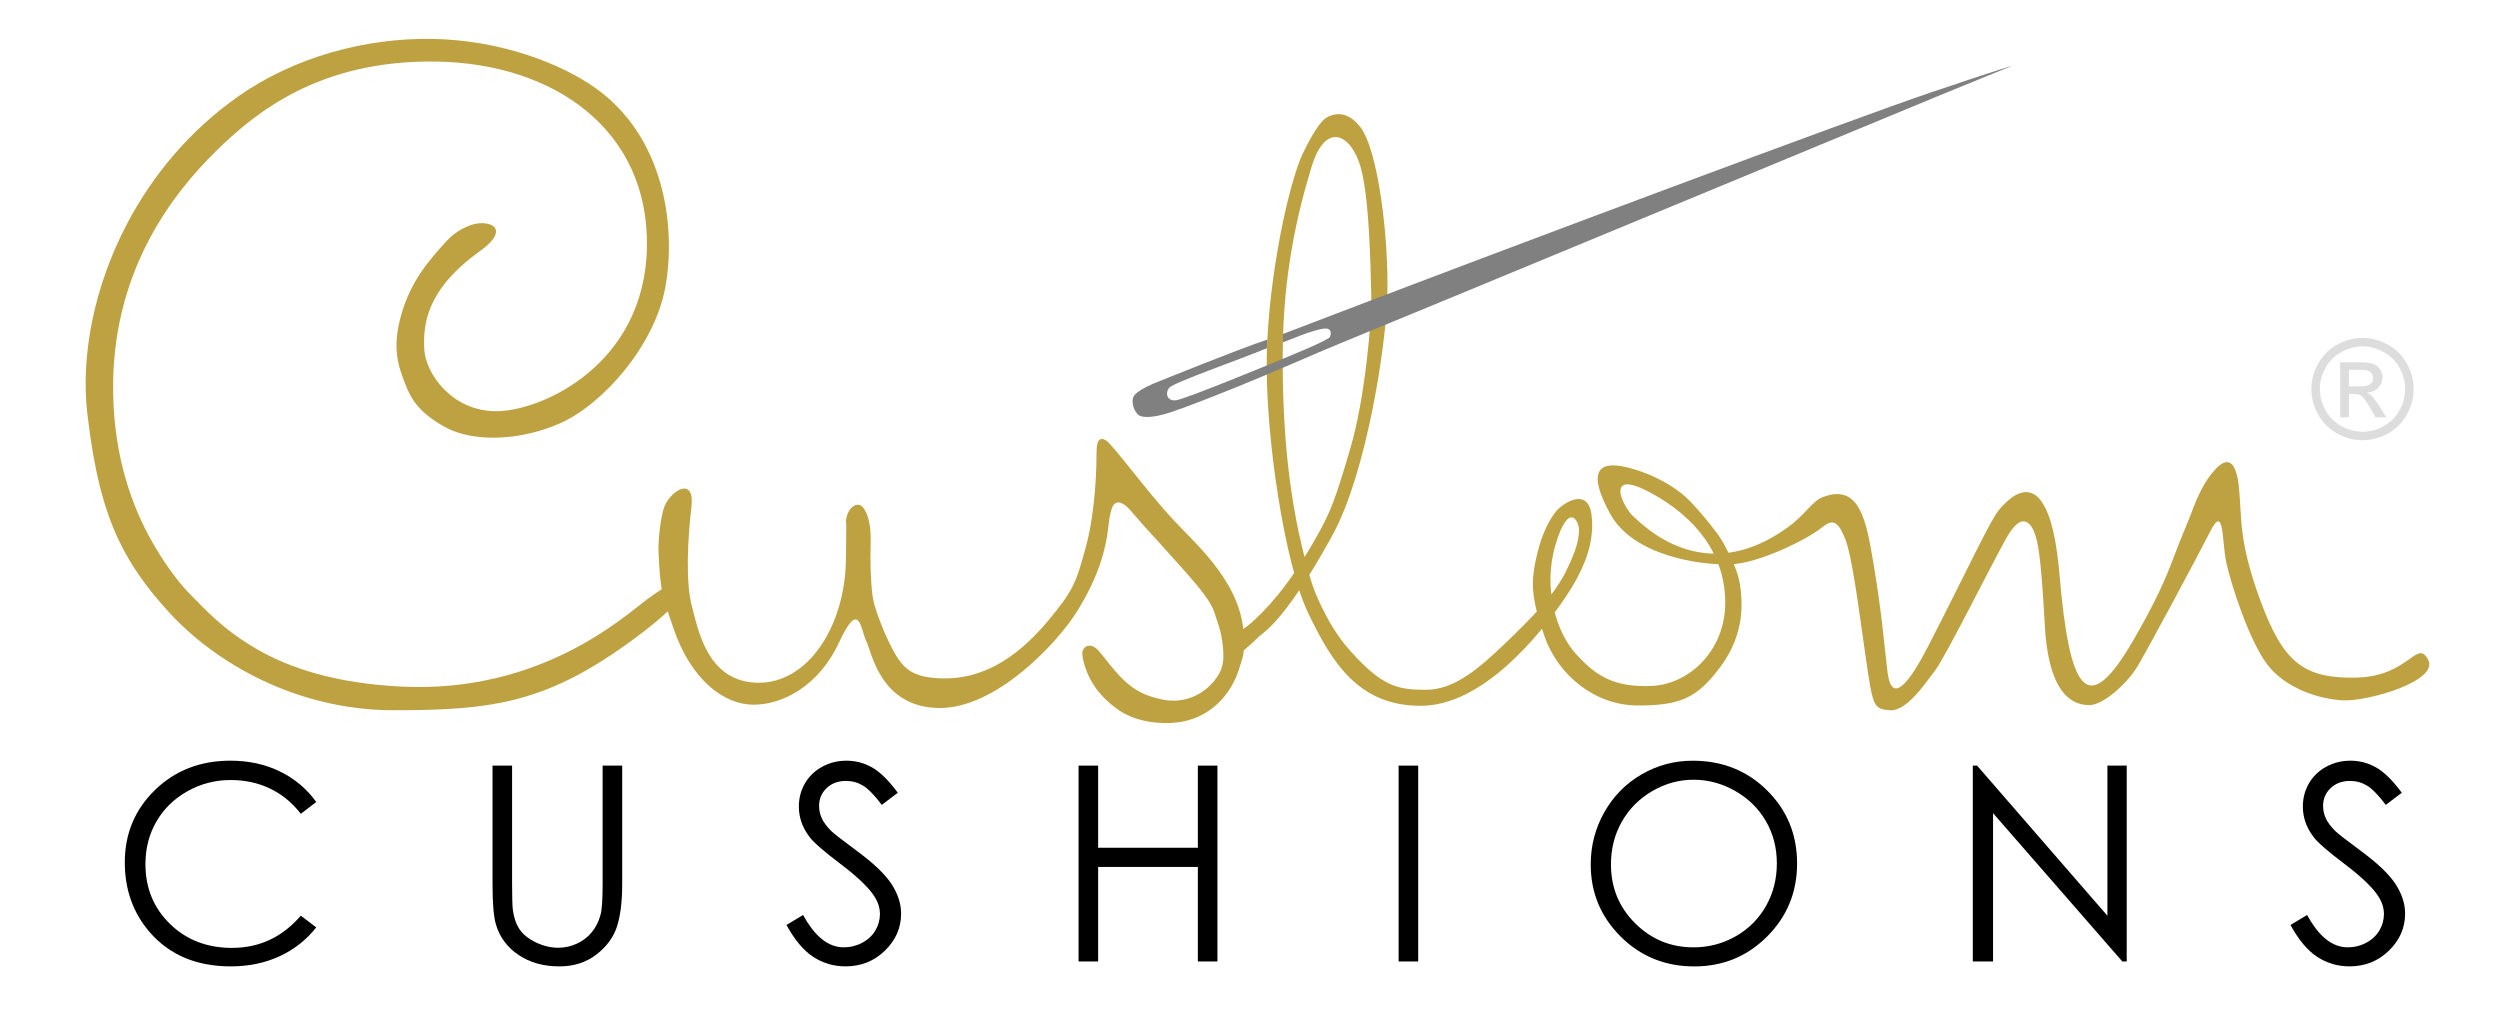 <?xml version="1.0" encoding="utf-8"?>
<!-- Generator: Adobe Illustrator 16.0.0, SVG Export Plug-In . SVG Version: 6.00 Build 0)  -->
<!DOCTYPE svg PUBLIC "-//W3C//DTD SVG 1.1//EN" "http://www.w3.org/Graphics/SVG/1.1/DTD/svg11.dtd">
<svg version="1.1" id="Layer_1" xmlns="http://www.w3.org/2000/svg" xmlns:xlink="http://www.w3.org/1999/xlink" x="0px" y="0px"
	 width="324.167px" height="132.5px" viewBox="0 0 324.167 132.5" enable-background="new 0 0 324.167 132.5" xml:space="preserve">
<path fill="#BEA241" d="M57.865,31.295c-2.061,2.287-4.562,4.989-5.845,9.551s-0.258,6.875,0.57,9.052
	c0.767,2.014,1.957,3.786,5.275,5.56c3.327,1.778,9.266,1.853,14.754-0.57c5.489-2.424,12.332-10.05,13.686-17.82
	S86.139,17.822,77.3,11.479c-4.502-3.231-12.378-6.288-21.284-6.435c-8.576-0.14-17.822,2.328-25.095,7.433
	c-6.35,4.458-11.131,10.262-14.404,16.46c-4.369,8.274-6.053,17.251-5.197,24.667c0.829,7.18,2.072,12.198,4.057,16.396
	c1.601,3.387,3.684,6.241,6.421,9.266c6.13,6.771,16.75,12.829,29.225,12.829c12.474,0,19.459-0.854,30.222-8.554
	c3.618-2.587,6.062-4.757,6.787-5.87c0.883-1.356,0.925-2.56-0.243-2.332c-0.724,0.142-3.021,1.742-3.764,2.285
	c-2.922,2.14-13.728,12.285-31.933,11.405c-8.689-0.42-14.556-2.438-18.679-4.793c-4.516-2.582-6.941-5.359-8.692-7.11
	c-1.454-1.454-3.58-4.183-5.503-7.794c-2.507-4.708-4.668-11.279-4.547-19.791c0.214-15.04,8.055-24.734,13.258-29.866
	c5.204-5.132,13.547-11.947,28.726-11.69c15.178,0.257,27.514,8.839,27.229,24.092C83.596,47.333,70.196,53.32,64.351,53.32
	c-5.845,0-9.195-4.989-9.338-8.054s0.143-7.627,7.199-12.688c4.312-3.092,1.031-4.232-1.283-3.35
	C59.368,29.823,58.395,30.706,57.865,31.295z"/>
<path fill="#BEA241" d="M85.378,71.282c0,0,0-2.851,0.641-5.204c0.642-2.352,4.134-4.562,3.635-0.356
	c-0.499,4.205-0.758,9.836,0.049,12.83c0.807,2.994,1.947,9.837,8.505,9.979c6.558,0.142,11.333-7.342,11.476-15.824
	c0.142-8.482-0.071-3.208,0-4.99c0.071-1.782,1.425-2.851,2.209-1.924c0.784,0.926,1.069,2.708,0.998,4.775
	c-0.071,2.065,0.021,6.172,0.427,7.627c0.604,2.16,1.75,4.861,2.743,6.58c1.237,2.141,2.554,3.068,5.953,3.188
	c6.13,0.211,10.621-3.566,13.899-7.486c3.278-3.922,3.635-4.918,4.918-9.693s1.354-10.621,1.354-12.117
	c0-1.497,0.356-2.067,1.212-1.568s5.488,6.843,8.767,10.333c3.279,3.492,9.182,8.555,9.124,15.61
	c-0.017,2.005,0.002,1.71-0.646,3.774c-1.016,3.233-3.844,6.633-8.62,6.918c-2.882,0.172-5.348-0.543-6.932-1.635
	c-1.634-1.127-2.86-2.451-3.654-3.916c-0.927-1.709-1.109-3.146-1.095-3.537c0.025-0.723,0.989-1.532,2.129-0.25
	c0.509,0.571,1.985,2.576,3.103,3.657c1.546,1.5,2.903,2.15,4.952,2.613c3.468,0.784,5.994-1.032,7.211-2.771
	c0.736-1.053,1.025-1.951,0.843-3.931c-0.204-2.211-0.712-3.237-0.981-4.138c-0.39-1.307-0.902-2.348-4.492-6.357
	c-6.431-7.182-3.294-3.547-6.431-7.182c-0.348-0.403-1.474-1.689-2.236-0.869c-0.323,0.348-0.581,1.541-0.687,2.58
	c-0.356,3.493-1.426,6.914-3.992,11.12c-2.566,4.205-10.692,12.901-18.176,12.688c-7.484-0.214-8.553-7.271-9.266-8.697
	s-0.855-5.561-3.493,0.143c-2.637,5.703-7.342,8.126-11.12,8.126c-3.778,0-8.093-3.144-10.407-9.979
	c-0.842-2.484-0.917-2.698-1.167-3.567c-0.264-0.916-0.327-1.435-0.402-1.919C85.45,74.063,85.378,71.282,85.378,71.282z"/>
<path fill="#BEA241" d="M163.263,82.521c0,0-1.046,1.093-2.756,2.422c-1.711,1.332-1.929-1.342-0.713-2.422
	c1.498-1.332,1.069-0.264,3.944-3.186c2.523-2.563,4.704-5.755,6.795-9.414c2.092-3.659,2.616-5.189,4.563-11.788
	c1.923-6.522,2.803-16.762,2.708-19.946c-0.096-3.184-0.189-12.349-1.379-16.531c-1.188-4.182-4.516-6.083-6.367,0
	c-1.854,6.083-3.658,13.828-3.729,23.902c-0.072,10.074,0.782,18.045,2.445,25.125c0.918,3.905,1.488,5.707,2.51,7.82
	c0.83,1.719,1.959,3.837,3.812,5.903c4.134,4.608,6.083,5.036,9.788,5.036c3.707,0,6.843-2.711,10.455-6.18
	c3.611-3.47,6.271-6.242,7.697-9.142c1.426-2.897,1.664-4.133,1.711-5.322c0.047-1.188-1.33-3.945-3.041,1.806
	c-1.711,5.75,0.143,11.453,2.66,14.209c2.518,2.754,4.799,4.324,9.74,4.134s9.6-4.61,9.6-10.787s-3.705-11.069-9.74-14.301
	c-6.034-3.231-3.516,1.901-2.187,3.089c1.331,1.188,9.076,9.266,19.911,1.52c2.491-1.781,3.227-3.451,4.65-4.003
	c4.775-1.851,5.648,3.011,6.563,8.427c1.188,7.032,1.521,11.783,1.712,13.021c0.189,1.233,0.189,8.03,5.465-2.231
	c5.274-10.267,7.982-16.252,9.217-17.679c1.236-1.426,6.416-7.128,7.746,8.458c1.332,15.586,3.688,18.686,9.553,8.602
	c2.938-5.049,4.257-8.109,5.218-10.688c1.022-2.747,1.832-4.517,2.29-5.753c0.936-2.529,1.832-4.405,3.277-5.892
	c1.344-1.379,2.568-1.283,2.947,2.566c0.379,3.85-0.097,6.773,2.756,14.541c2.955,8.048,5.606,10.169,12.449,10.025
	c6.844-0.143,7.84-5.084,9.313-2.327c1.476,2.756-7.841,5.462-11.119,5.272c-3.007-0.17-7.364-1.521-9.741-4.656
	c-2.376-3.137-4.751-10.549-5.32-13.258c-0.57-2.709-0.238-7.604-2.045-4.039c-1.806,3.563-7.992,15.063-9.361,17.393
	c-1.426,2.427-4.563,5.179-6.319,5.179c-1.758,0-5.274-0.761-5.797-10.358c-0.522-9.599-0.95-10.834-1.283-11.832
	s-1.521-3.42-3.754,0.619c-2.233,4.039-7.841,15.299-9.171,17.059c-1.331,1.759-3.754,5.37-5.893,5.18
	c-2.14-0.189-2.188-0.428-3.137-6.984c-0.949-6.559-1.759-13.164-2.707-15.396c-0.951-2.233-1.568-2.471-3.138-1.188
	c-1.569,1.283-7.938,4.562-11.786,4.656c-3.848,0.096-12.498-1.093-15.49-6.558c-2.994-5.464-1.568-6.937,2.139-6.035
	c3.707,0.903,6.32,2.661,7.65,3.849c1.329,1.188,4.215,4.699,4.848,5.892c0.632,1.193,1.898,3.469,2.186,5.417
	c0.285,1.948,0.832,6.3-2.613,10.834c-2.927,3.853-4.99,4.896-10.597,4.896s-10.358-3.944-12.118-8.935
	c-1.758-4.99-1.758-7.033-1.14-9.933c0.618-2.897,1.425-4.609,2.376-5.987c0.951-1.377,4.372-3.564,4.848,0.095
	c0.475,3.659-0.951,7.271-3.803,11.357S192.343,91.52,184.218,91.52c-8.127,0-11.547-5.701-14.588-12.021
	c-3.041-6.32-5.607-23.139-5.371-33.499c0.238-10.359,2.898-22.416,4.705-26.172c1.74-3.62,2.756-4.372,2.756-4.372
	s2.328-1.996,4.656,0.998c2.33,2.994,3.707,14.4,3.518,21.764c-0.182,7.015-2.796,23.207-7.033,31.017
	c-4.236,7.81-7.033,10.877-7.793,11.686S163.263,82.521,163.263,82.521z"/>
<path fill="#808080" d="M149.719,49.677c0,0,11.135-4.517,14.613-5.641c-0.031,0.811-0.041,0.953-0.047,1.115
	c-3.46,1.429-12.09,4.455-12.665,5.113c-0.558,0.639-0.36,1.841,0.951,1.622c1.283-0.213,11.929-4.579,13.753-5.346
	c1.045-0.465,4.73-1.908,6.004-2.721c0.24-0.153,0.56-1.304-0.57-1.215c-1.491,0.117-4.828,1.602-5.412,1.785
	c0.014-0.608-0.02-1.071,0.029-1.088c2.047-0.783,4.342-1.661,6.916-2.646c22.558-8.625,66.953-25.249,77.17-28.701
	c9.746-3.292,10.455-3.421,10.455-3.421s-4.94,1.999-9.789,3.993c-4.846,1.994-71.088,29.46-77.646,32.121
	c-3.099,1.257-7.978,3.467-13.075,5.521c-2.688,1.083-6.419,2.564-8.517,3.262c-2.35,0.782-3.658,0.735-4.166,0.442
	c-0.66-0.38-1.232-1.972-0.567-2.7C147.818,50.445,149.719,49.677,149.719,49.677z"/>
<g>
	<path d="M41.007,103.989l-2.002,1.536c-1.105-1.438-2.432-2.528-3.979-3.271c-1.548-0.74-3.249-1.111-5.102-1.111
		c-2.025,0-3.901,0.484-5.627,1.457c-1.727,0.974-3.064,2.278-4.014,3.92c-0.95,1.64-1.424,3.482-1.424,5.531
		c0,3.098,1.062,5.682,3.185,7.751c2.124,2.072,4.802,3.107,8.036,3.107c3.556,0,6.531-1.394,8.925-4.179l2.002,1.52
		c-1.266,1.609-2.846,2.855-4.739,3.738c-1.893,0.88-4.008,1.318-6.344,1.318c-4.442,0-7.947-1.479-10.513-4.437
		c-2.152-2.497-3.229-5.513-3.229-9.046c0-3.717,1.304-6.846,3.91-9.383c2.607-2.537,5.872-3.806,9.797-3.806
		c2.371,0,4.511,0.47,6.422,1.406S39.787,102.297,41.007,103.989z"/>
	<path d="M63.863,99.275h2.538v15.33c0,1.817,0.035,2.951,0.104,3.399c0.127,1.001,0.42,1.838,0.88,2.513
		c0.46,0.674,1.168,1.236,2.124,1.691c0.955,0.455,1.916,0.684,2.883,0.684c0.84,0,1.646-0.181,2.417-0.535
		c0.771-0.357,1.416-0.854,1.934-1.485c0.518-0.632,0.897-1.397,1.139-2.296c0.172-0.645,0.259-1.969,0.259-3.971v-15.33h2.538
		v15.33c0,2.268-0.222,4.1-0.665,5.498c-0.443,1.397-1.329,2.614-2.658,3.65c-1.33,1.036-2.938,1.555-4.825,1.555
		c-2.048,0-3.804-0.488-5.265-1.468c-1.462-0.978-2.44-2.272-2.935-3.884c-0.311-0.99-0.466-2.771-0.466-5.354v-15.33h-0.002V99.275
		z"/>
	<path d="M101.98,119.939l2.158-1.295c1.519,2.797,3.274,4.194,5.265,4.194c0.852,0,1.651-0.196,2.399-0.595
		c0.748-0.396,1.318-0.93,1.709-1.598c0.391-0.668,0.587-1.375,0.587-2.123c0-0.853-0.288-1.687-0.863-2.504
		c-0.794-1.127-2.244-2.484-4.351-4.072c-2.118-1.602-3.435-2.758-3.953-3.471c-0.897-1.196-1.346-2.492-1.346-3.885
		c0-1.104,0.264-2.111,0.794-3.021c0.529-0.908,1.274-1.625,2.235-2.148c0.961-0.523,2.005-0.785,3.133-0.785
		c1.197,0,2.316,0.297,3.357,0.889c1.042,0.595,2.144,1.685,3.306,3.271l-2.072,1.571c-0.955-1.267-1.77-2.101-2.442-2.503
		c-0.673-0.403-1.407-0.604-2.201-0.604c-1.024,0-1.862,0.312-2.512,0.933s-0.976,1.388-0.976,2.297
		c0,0.552,0.115,1.087,0.345,1.604c0.23,0.519,0.65,1.082,1.26,1.69c0.334,0.322,1.427,1.168,3.28,2.538
		c2.198,1.622,3.706,3.065,4.523,4.333c0.817,1.266,1.226,2.537,1.226,3.814c0,1.84-0.699,3.44-2.098,4.799
		c-1.398,1.357-3.099,2.037-5.101,2.037c-1.542,0-2.94-0.412-4.195-1.233C104.192,123.254,103.039,121.874,101.98,119.939z"/>
	<path d="M139.854,99.275h2.538v10.65h12.93v-10.65h2.538v25.395h-2.538v-12.257h-12.93v12.257h-2.538V99.275z"/>
	<path d="M181.354,99.275h2.538v25.395h-2.538V99.275z"/>
	<path d="M219.479,98.639c3.847,0,7.065,1.282,9.655,3.851c2.592,2.565,3.888,5.726,3.888,9.477c0,3.72-1.293,6.871-3.878,9.46
		c-2.585,2.592-5.738,3.885-9.458,3.885c-3.767,0-6.944-1.289-9.535-3.867c-2.591-2.577-3.887-5.696-3.887-9.355
		c0-2.439,0.59-4.701,1.771-6.785c1.182-2.083,2.791-3.714,4.828-4.894C214.901,99.229,217.106,98.639,219.479,98.639z
		 M219.591,101.105c-1.879,0-3.66,0.489-5.344,1.47c-1.684,0.979-2.998,2.298-3.941,3.956c-0.945,1.658-1.418,3.507-1.418,5.546
		c0,3.018,1.046,5.565,3.138,7.646c2.093,2.078,4.614,3.117,7.565,3.117c1.971,0,3.795-0.479,5.472-1.434
		c1.677-0.956,2.985-2.264,3.925-3.922c0.94-1.658,1.41-3.502,1.41-5.528c0-2.017-0.47-3.838-1.41-5.468
		c-0.939-1.631-2.262-2.934-3.968-3.913S221.505,101.105,219.591,101.105z"/>
	<path d="M255.809,124.67V99.275h0.552l16.9,19.466V99.275h2.503v25.395h-0.569l-16.762-19.229v19.229H255.809z"/>
	<path d="M297,119.939l2.158-1.295c1.518,2.797,3.273,4.194,5.264,4.194c0.854,0,1.652-0.196,2.4-0.595s1.316-0.93,1.709-1.598
		c0.391-0.668,0.586-1.375,0.586-2.123c0-0.853-0.287-1.687-0.863-2.504c-0.793-1.127-2.244-2.484-4.351-4.072
		c-2.118-1.602-3.435-2.758-3.952-3.471c-0.898-1.196-1.347-2.492-1.347-3.885c0-1.104,0.265-2.111,0.794-3.021
		c0.529-0.909,1.273-1.625,2.234-2.148s2.006-0.785,3.134-0.785c1.196,0,2.315,0.297,3.356,0.889
		c1.043,0.595,2.145,1.685,3.307,3.271l-2.072,1.571c-0.955-1.267-1.77-2.101-2.441-2.503c-0.674-0.403-1.408-0.604-2.201-0.604
		c-1.023,0-1.861,0.312-2.512,0.933c-0.649,0.621-0.977,1.388-0.977,2.297c0,0.552,0.115,1.087,0.346,1.604
		c0.229,0.519,0.649,1.082,1.26,1.69c0.334,0.322,1.426,1.168,3.279,2.538c2.197,1.622,3.707,3.065,4.523,4.333
		c0.816,1.266,1.227,2.537,1.227,3.814c0,1.84-0.699,3.44-2.1,4.799c-1.396,1.357-3.098,2.037-5.1,2.037
		c-1.543,0-2.94-0.412-4.195-1.233C299.21,123.254,298.057,121.874,297,119.939z"/>
</g>
<g enable-background="new    ">
	<path fill="#DDDDDD" d="M306.342,43.816c1.113,0,2.2,0.286,3.261,0.856c1.061,0.572,1.887,1.389,2.479,2.453
		c0.592,1.063,0.888,2.172,0.888,3.326c0,1.143-0.292,2.241-0.874,3.296c-0.584,1.055-1.4,1.874-2.453,2.456
		c-1.051,0.584-2.151,0.875-3.3,0.875s-2.249-0.291-3.3-0.875c-1.053-0.582-1.871-1.401-2.457-2.456s-0.879-2.153-0.879-3.296
		c0-1.154,0.297-2.264,0.893-3.326c0.594-1.064,1.422-1.881,2.482-2.453C304.142,44.103,305.229,43.816,306.342,43.816z
		 M306.342,44.915c-0.932,0-1.839,0.239-2.72,0.717c-0.883,0.478-1.572,1.16-2.07,2.047c-0.498,0.889-0.747,1.813-0.747,2.773
		c0,0.955,0.245,1.871,0.733,2.746c0.49,0.877,1.174,1.56,2.053,2.049s1.796,0.733,2.751,0.733s1.872-0.244,2.751-0.733
		s1.562-1.172,2.048-2.049c0.486-0.875,0.729-1.791,0.729-2.746c0-0.961-0.248-1.885-0.742-2.773
		c-0.496-0.887-1.186-1.569-2.07-2.047S307.268,44.915,306.342,44.915z M303.433,54.117V46.98h2.452
		c0.838,0,1.444,0.065,1.819,0.198c0.375,0.131,0.674,0.361,0.896,0.689s0.334,0.677,0.334,1.046c0,0.521-0.186,0.976-0.559,1.362
		c-0.371,0.387-0.865,0.604-1.48,0.65c0.252,0.105,0.454,0.231,0.606,0.378c0.287,0.281,0.639,0.753,1.055,1.415l0.87,1.397h-1.406
		l-0.633-1.125c-0.498-0.885-0.899-1.438-1.204-1.661c-0.211-0.164-0.519-0.246-0.923-0.246h-0.677v3.032H303.433z M304.584,50.101
		h1.397c0.668,0,1.123-0.1,1.367-0.299c0.242-0.199,0.364-0.463,0.364-0.791c0-0.211-0.059-0.4-0.176-0.566
		c-0.117-0.168-0.28-0.292-0.487-0.374c-0.209-0.082-0.594-0.123-1.156-0.123h-1.31V50.101z"/>
</g>
</svg>
